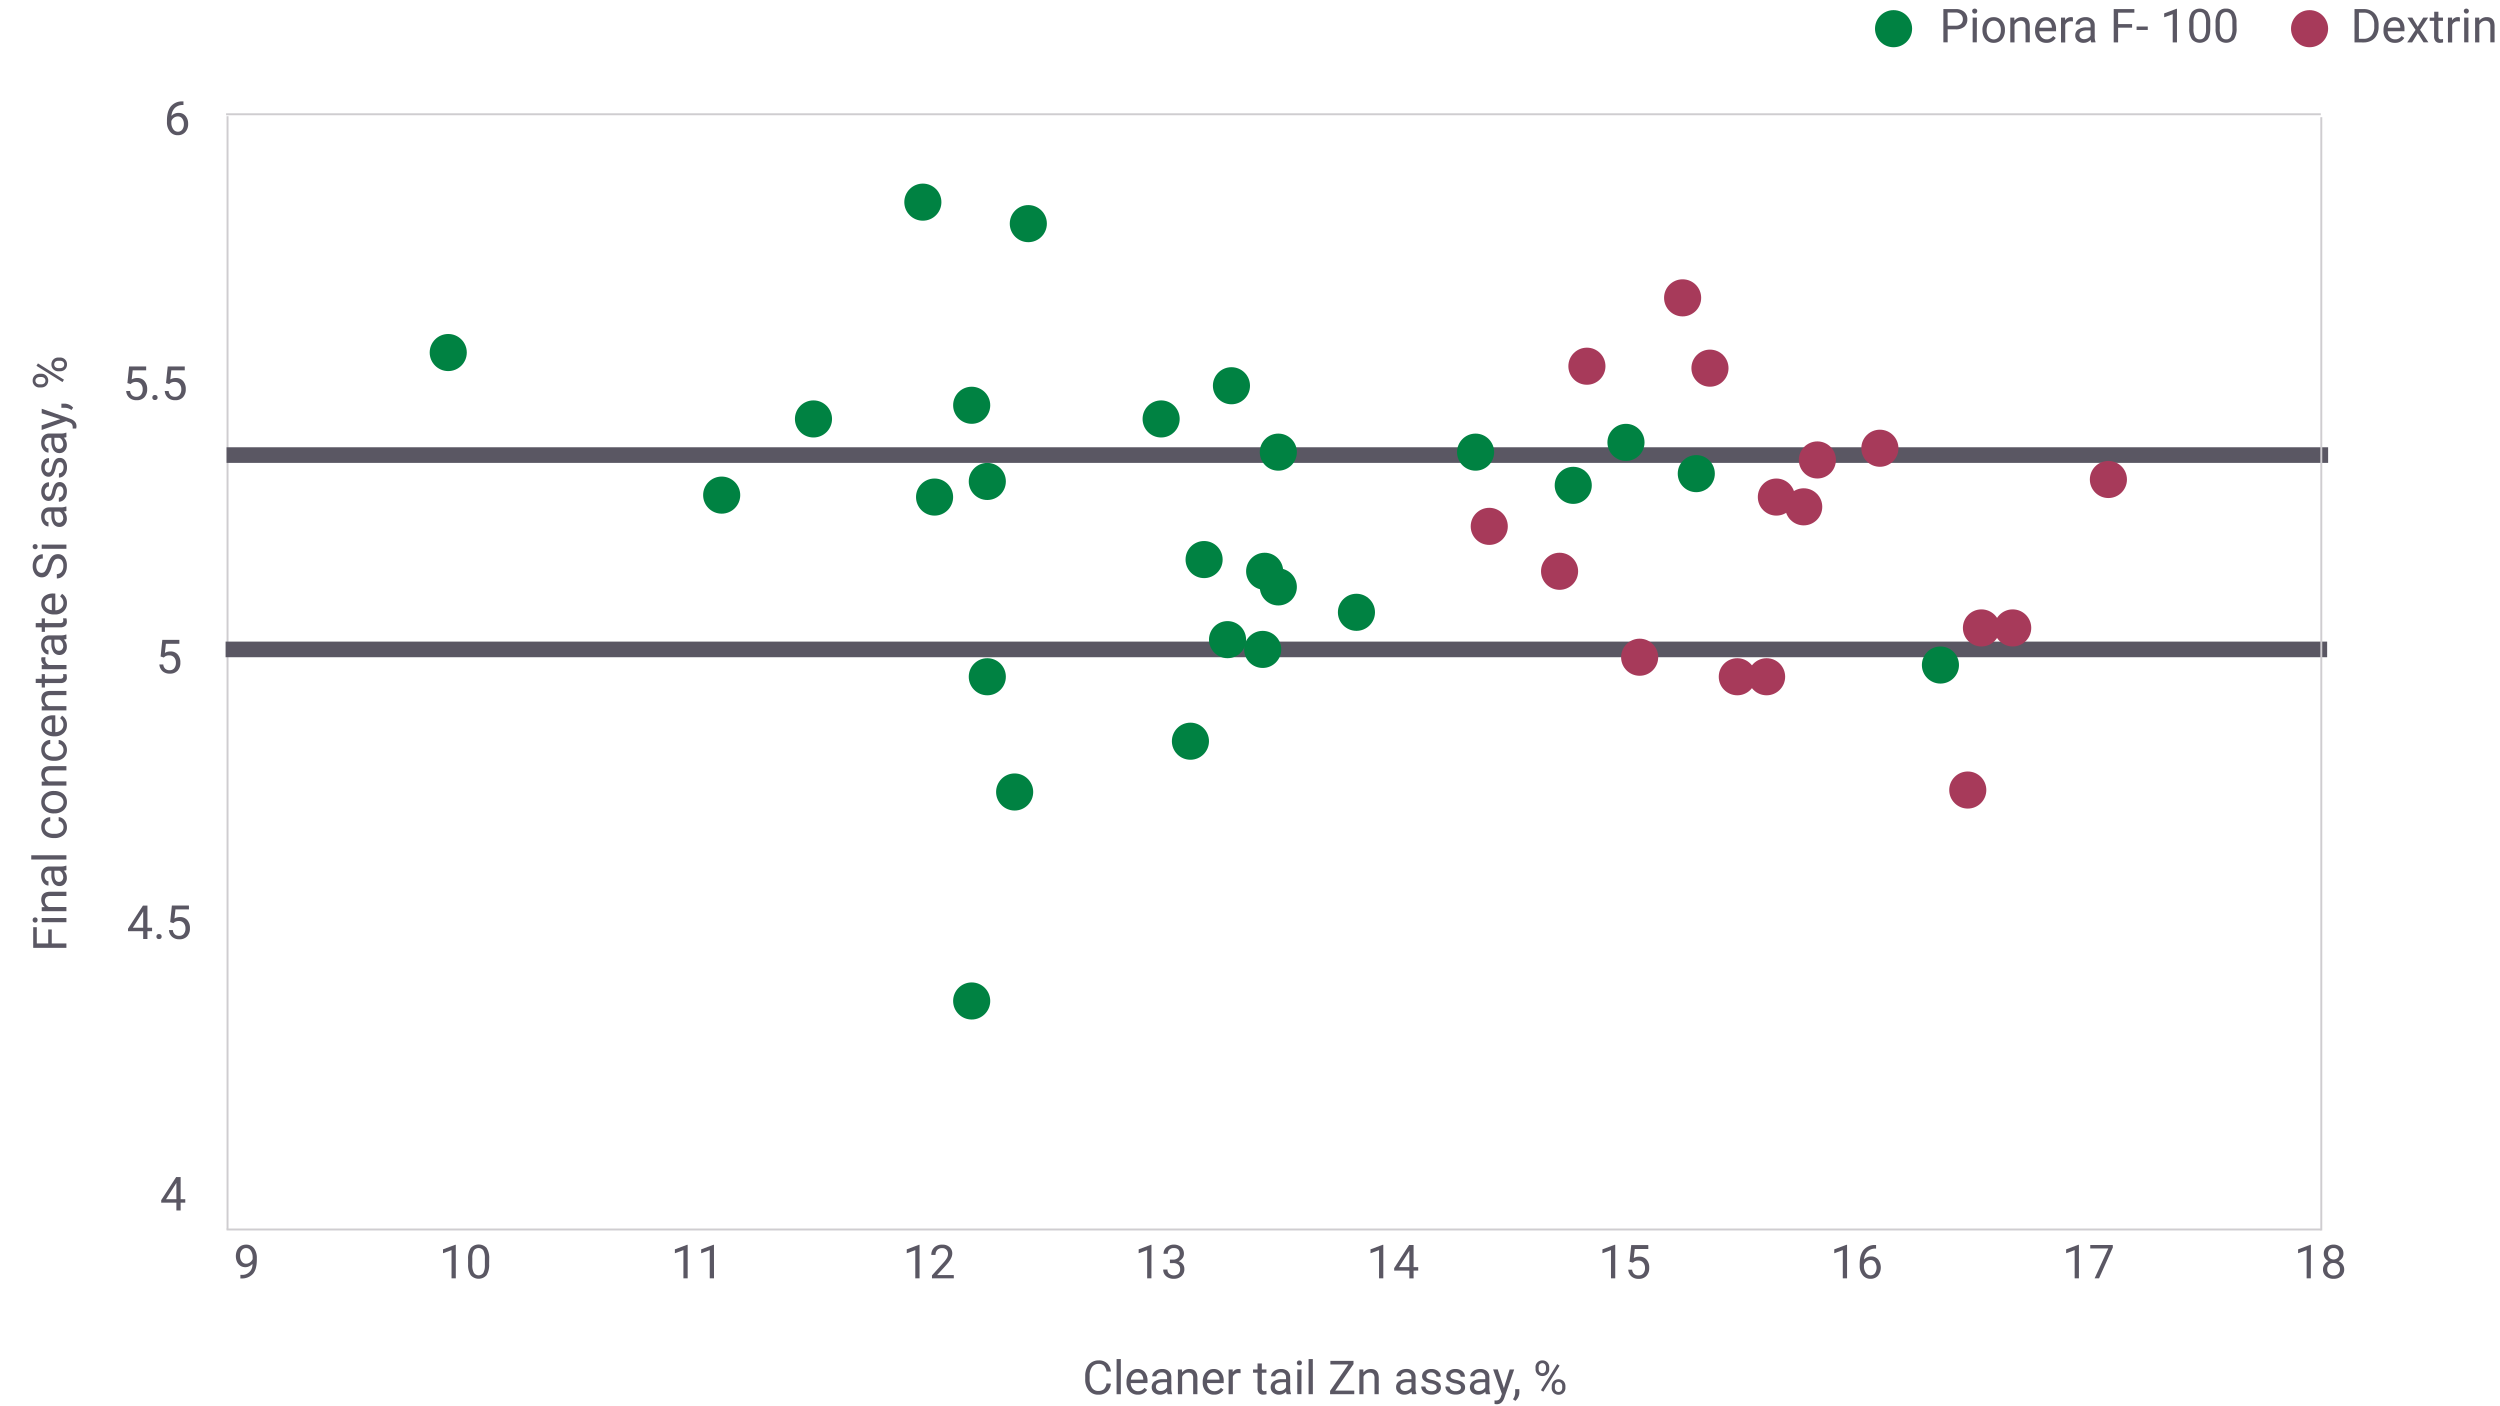 <svg viewbox="0 0 1280 720" id="Layer_2" data-name="Layer 2" xmlns="http://www.w3.org/2000/svg" width="1280" height="720" viewBox="0 0 1280 720"><defs><style>.cls-1,.cls-2{fill:none;stroke-miterlimit:10;}.cls-1{stroke:#cfcdd0;}.cls-2{stroke:#5a5763;stroke-width:8px;}.cls-3{fill:#5a5763;}.cls-4{fill:#008242;}.cls-5{fill:#a73a5a;}</style></defs><line class="cls-1" x1="116.5" y1="59.5" x2="116.5" y2="629.5"/><line class="cls-1" x1="1188.5" y1="629.5" x2="116" y2="629.5"/><line class="cls-2" x1="115.5" y1="332.5" x2="1191.5" y2="332.5"/><line class="cls-2" x1="116" y1="233" x2="1192" y2="233"/><path class="cls-3" d="M93.93,51.93v1.84h-.4a5.69,5.69,0,0,0-4,1.5,6.24,6.24,0,0,0-1.74,4.09,4.61,4.61,0,0,1,3.68-1.55A4.42,4.42,0,0,1,95,59.38a6.1,6.1,0,0,1,1.33,4,6,6,0,0,1-1.44,4.22A4.91,4.91,0,0,1,91,69.23a4.86,4.86,0,0,1-4-1.88,7.42,7.42,0,0,1-1.52-4.84v-.83c0-3.14.67-5.55,2-7.21a7.34,7.34,0,0,1,6-2.54Zm-2.85,7.68A3.64,3.64,0,0,0,87.73,62v.79a5.55,5.55,0,0,0,1,3.4A2.84,2.84,0,0,0,91,67.44a2.77,2.77,0,0,0,2.31-1.08,4.52,4.52,0,0,0,.83-2.82,4.45,4.45,0,0,0-.85-2.84A2.69,2.69,0,0,0,91.08,59.61Z"/><path class="cls-3" d="M65.23,196.13l.87-8.51h8.74v2h-6.9l-.52,4.65a5.55,5.55,0,0,1,2.85-.73,4.68,4.68,0,0,1,3.7,1.54,6,6,0,0,1,1.38,4.16,5.84,5.84,0,0,1-1.43,4.16,5.19,5.19,0,0,1-4,1.51,5.39,5.39,0,0,1-3.69-1.25,5.05,5.05,0,0,1-1.63-3.47h2a3.45,3.45,0,0,0,1,2.21,3.21,3.21,0,0,0,2.22.75,2.94,2.94,0,0,0,2.38-1,4.3,4.3,0,0,0,.86-2.84,4,4,0,0,0-.93-2.75,3.19,3.19,0,0,0-2.48-1,3.6,3.6,0,0,0-2.23.62l-.57.47Z"/><path class="cls-3" d="M78,203.54a1.32,1.32,0,0,1,.34-.93,1.26,1.26,0,0,1,1-.38,1.31,1.31,0,0,1,1,.38,1.33,1.33,0,0,1,.35.93,1.29,1.29,0,0,1-.35.91,1.34,1.34,0,0,1-1,.36A1.21,1.21,0,0,1,78,203.54Z"/><path class="cls-3" d="M85,196.13l.86-8.51h8.74v2h-6.9l-.51,4.65a5.49,5.49,0,0,1,2.84-.73,4.71,4.71,0,0,1,3.71,1.54,6,6,0,0,1,1.37,4.16,5.84,5.84,0,0,1-1.43,4.16,5.16,5.16,0,0,1-4,1.51,5.4,5.4,0,0,1-3.7-1.25,5,5,0,0,1-1.62-3.47h2a3.44,3.44,0,0,0,1,2.21,3.22,3.22,0,0,0,2.23.75,2.92,2.92,0,0,0,2.37-1,4.3,4.3,0,0,0,.86-2.84,4,4,0,0,0-.93-2.75,3.18,3.18,0,0,0-2.48-1,3.62,3.62,0,0,0-2.23.62l-.57.47Z"/><path class="cls-3" d="M82.23,336.13l.87-8.51h8.74v2h-6.9l-.52,4.65a5.55,5.55,0,0,1,2.85-.73,4.68,4.68,0,0,1,3.7,1.54,6,6,0,0,1,1.38,4.16,5.84,5.84,0,0,1-1.43,4.16,5.19,5.19,0,0,1-4,1.51,5.39,5.39,0,0,1-3.69-1.25,5.05,5.05,0,0,1-1.63-3.47h2a3.45,3.45,0,0,0,1,2.21,3.21,3.21,0,0,0,2.22.75,2.94,2.94,0,0,0,2.38-1,4.3,4.3,0,0,0,.86-2.84,4,4,0,0,0-.93-2.75,3.19,3.19,0,0,0-2.48-1,3.6,3.6,0,0,0-2.23.62l-.57.47Z"/><path class="cls-3" d="M75.49,475h2.37v1.77H75.49v4H73.31v-4H65.54v-1.28l7.64-11.82h2.31ZM68,475h5.31v-8.37l-.26.47Z"/><path class="cls-3" d="M80.09,479.54a1.36,1.36,0,0,1,.33-.93,1.27,1.27,0,0,1,1-.38,1.33,1.33,0,0,1,1,.38,1.32,1.32,0,0,1,.34.93,1.29,1.29,0,0,1-.34.91,1.36,1.36,0,0,1-1,.36,1.3,1.3,0,0,1-1-.36A1.32,1.32,0,0,1,80.09,479.54Z"/><path class="cls-3" d="M87.13,472.13l.87-8.51h8.74v2h-6.9l-.52,4.65a5.52,5.52,0,0,1,2.85-.73,4.69,4.69,0,0,1,3.7,1.54,6,6,0,0,1,1.37,4.16,5.83,5.83,0,0,1-1.42,4.16,5.21,5.21,0,0,1-4,1.52,5.36,5.36,0,0,1-3.69-1.26,5,5,0,0,1-1.63-3.47h2a3.42,3.42,0,0,0,1,2.21,3.25,3.25,0,0,0,2.23.75,2.91,2.91,0,0,0,2.37-1,4.25,4.25,0,0,0,.86-2.84,4,4,0,0,0-.93-2.75,3.18,3.18,0,0,0-2.48-1,3.59,3.59,0,0,0-2.22.62l-.58.47Z"/><path class="cls-3" d="M92.49,614h2.37v1.77H92.49v4H90.31v-4H82.54v-1.28l7.64-11.82h2.31ZM85,614h5.31v-8.37l-.26.47Z"/><path class="cls-3" d="M233.37,654.51h-2.18V640.06l-4.37,1.61v-2l6.21-2.33h.34Z"/><path class="cls-3" d="M250.43,647.24a9.9,9.9,0,0,1-1.31,5.66,5.4,5.4,0,0,1-8.1,0,9.37,9.37,0,0,1-1.36-5.41v-2.9A9.69,9.69,0,0,1,241,639a5.51,5.51,0,0,1,8.13-.06,9.39,9.39,0,0,1,1.34,5.44Zm-2.17-3a7.89,7.89,0,0,0-.78-4,3,3,0,0,0-4.87,0,7.79,7.79,0,0,0-.79,3.86v3.47a8,8,0,0,0,.81,4.08,2.9,2.9,0,0,0,4.81.08,7.87,7.87,0,0,0,.82-3.92Z"/><path class="cls-3" d="M129.31,647a5.11,5.11,0,0,1-1.62,1.3,4.4,4.4,0,0,1-2.07.5,4.58,4.58,0,0,1-2.57-.73,4.74,4.74,0,0,1-1.69-2,7,7,0,0,1-.6-2.92,7.17,7.17,0,0,1,.65-3.08,4.8,4.8,0,0,1,1.85-2.1,5.27,5.27,0,0,1,2.79-.72,4.79,4.79,0,0,1,4,1.89,8.26,8.26,0,0,1,1.45,5.16v.63q0,5-2,7.28a7.62,7.62,0,0,1-6,2.35h-.42v-1.84h.46a5.17,5.17,0,0,0,5.69-5.68ZM126,647a3.35,3.35,0,0,0,2-.66,3.92,3.92,0,0,0,1.35-1.66v-.86a5.93,5.93,0,0,0-.93-3.47,2.82,2.82,0,0,0-4.64-.24,4.5,4.5,0,0,0-.87,2.89,4.67,4.67,0,0,0,.84,2.87A2.65,2.65,0,0,0,126,647Z"/><path class="cls-3" d="M470.81,654.51h-2.18V640.06l-4.37,1.61v-2l6.21-2.33h.34Z"/><path class="cls-3" d="M488.35,654.51H477.17V653l5.9-6.57a13.62,13.62,0,0,0,1.81-2.42,4.05,4.05,0,0,0,.5-1.93,3.06,3.06,0,0,0-.81-2.19,2.82,2.82,0,0,0-2.15-.85,3.34,3.34,0,0,0-2.52.92,3.48,3.48,0,0,0-.89,2.56h-2.17a5,5,0,0,1,1.51-3.81,5.65,5.65,0,0,1,4.07-1.45,5.41,5.41,0,0,1,3.76,1.24,4.28,4.28,0,0,1,1.38,3.33q0,2.52-3.21,6l-4.57,5h8.57Z"/><path class="cls-3" d="M352.09,654.51h-2.18V640.06l-4.37,1.61v-2l6.21-2.33h.34Z"/><path class="cls-3" d="M365.57,654.51h-2.18V640.06L359,641.67v-2l6.21-2.33h.34Z"/><path class="cls-3" d="M708.25,654.51h-2.18V640.06l-4.37,1.61v-2l6.21-2.33h.34Z"/><path class="cls-3" d="M723.76,648.78h2.36v1.77h-2.36v4h-2.18v-4h-7.77v-1.27l7.64-11.83h2.31Zm-7.49,0h5.31v-8.36l-.26.46Z"/><path class="cls-3" d="M589.53,654.51h-2.18V640.06L583,641.67v-2l6.21-2.33h.34Z"/><path class="cls-3" d="M599,644.93h1.63a3.62,3.62,0,0,0,2.41-.81A2.68,2.68,0,0,0,604,642c0-2-1-3-3-3a3.12,3.12,0,0,0-2.24.8,2.81,2.81,0,0,0-.84,2.13h-2.17a4.38,4.38,0,0,1,1.48-3.37,6.13,6.13,0,0,1,7.56-.07,4.65,4.65,0,0,1,1.37,3.55,3.73,3.73,0,0,1-.72,2.16,4.31,4.31,0,0,1-2,1.56,4.2,4.2,0,0,1,2.18,1.48,4.08,4.08,0,0,1,.77,2.52,4.65,4.65,0,0,1-1.5,3.64,5.63,5.63,0,0,1-3.91,1.35,5.82,5.82,0,0,1-3.91-1.3,4.33,4.33,0,0,1-1.5-3.44h2.18a2.78,2.78,0,0,0,.88,2.16,3.88,3.88,0,0,0,4.76,0,3.19,3.19,0,0,0,.83-2.36,2.86,2.86,0,0,0-.92-2.28,4,4,0,0,0-2.63-.82H599Z"/><path class="cls-3" d="M945.69,654.51h-2.18V640.06l-4.37,1.61v-2l6.21-2.33h.34Z"/><path class="cls-3" d="M960.55,637.44v1.84h-.4a5.71,5.71,0,0,0-4,1.5,6.21,6.21,0,0,0-1.73,4.09,4.63,4.63,0,0,1,3.68-1.55,4.43,4.43,0,0,1,3.55,1.57,6.9,6.9,0,0,1-.1,8.28,5,5,0,0,1-3.85,1.58,4.87,4.87,0,0,1-4-1.88,7.45,7.45,0,0,1-1.53-4.85v-.83q0-4.71,2-7.2a7.4,7.4,0,0,1,6-2.55Zm-2.85,7.69a3.5,3.5,0,0,0-2.05.66,3.54,3.54,0,0,0-1.3,1.68v.8a5.64,5.64,0,0,0,.95,3.4,2.84,2.84,0,0,0,2.37,1.29,2.75,2.75,0,0,0,2.3-1.08,5.18,5.18,0,0,0,0-5.67A2.74,2.74,0,0,0,957.7,645.13Z"/><path class="cls-3" d="M827,654.51h-2.18V640.06l-4.37,1.61v-2l6.21-2.33H827Z"/><path class="cls-3" d="M834.32,646l.87-8.51h8.74v2H837l-.52,4.65a5.55,5.55,0,0,1,2.85-.74,4.69,4.69,0,0,1,3.7,1.54,6,6,0,0,1,1.37,4.17,5.82,5.82,0,0,1-1.42,4.15,5.21,5.21,0,0,1-4,1.52,5.36,5.36,0,0,1-3.69-1.26,5,5,0,0,1-1.63-3.46h2a3.42,3.42,0,0,0,1,2.2A3.25,3.25,0,0,0,839,653a2.93,2.93,0,0,0,2.37-1,4.29,4.29,0,0,0,.87-2.85,3.92,3.92,0,0,0-.94-2.75,3.16,3.16,0,0,0-2.47-1,3.54,3.54,0,0,0-2.23.63l-.58.46Z"/><path class="cls-3" d="M1183.13,654.51H1181V640.06l-4.37,1.61v-2l6.21-2.33h.34Z"/><path class="cls-3" d="M1199.83,641.9a4,4,0,0,1-.67,2.28,4.66,4.66,0,0,1-1.83,1.56,4.85,4.85,0,0,1,2.12,1.67,4.24,4.24,0,0,1,.78,2.5,4.5,4.5,0,0,1-1.49,3.53,5.78,5.78,0,0,1-3.94,1.31,5.71,5.71,0,0,1-3.94-1.32,4.47,4.47,0,0,1-1.48-3.52,4.38,4.38,0,0,1,.75-2.5,4.78,4.78,0,0,1,2.1-1.69,4.47,4.47,0,0,1-1.8-1.55,4.1,4.1,0,0,1-.65-2.27,4.43,4.43,0,0,1,1.38-3.42,5.89,5.89,0,0,1,7.28,0A4.4,4.4,0,0,1,1199.83,641.9Zm-1.77,8a3.13,3.13,0,0,0-.91-2.33,3.2,3.2,0,0,0-2.37-.9,3,3,0,0,0-3.23,3.23,3,3,0,0,0,.86,2.29,3.31,3.31,0,0,0,2.39.83,3.27,3.27,0,0,0,2.39-.84A3,3,0,0,0,1198.06,649.86ZM1194.8,639a2.76,2.76,0,0,0-2.06.79,3.25,3.25,0,0,0,0,4.25,3.08,3.08,0,0,0,4.16,0,3.2,3.2,0,0,0,0-4.22A2.73,2.73,0,0,0,1194.8,639Z"/><path class="cls-3" d="M1064.41,654.51h-2.18V640.06l-4.37,1.61v-2l6.21-2.33h.34Z"/><path class="cls-3" d="M1081.78,638.67l-7.07,15.84h-2.27l7-15.28h-9.23v-1.78h11.53Z"/><path class="cls-3" d="M26.5,475.89v7.16H34v2.25H17V474.73h1.84v8.32h5.85v-7.16Z"/><path class="cls-3" d="M18,472.36a1.31,1.31,0,0,1-.89-.32,1.18,1.18,0,0,1-.37-1,1.21,1.21,0,0,1,.37-1,1.31,1.31,0,0,1,.89-.32,1.29,1.29,0,0,1,.88.32,1.27,1.27,0,0,1,.35,1,1.24,1.24,0,0,1-.35,1A1.29,1.29,0,0,1,18,472.36ZM34,470v2.17H21.36V470Z"/><path class="cls-3" d="M21.36,464.5l1.59-.07a4.65,4.65,0,0,1-1.82-3.8q0-4,4.53-4.05H34v2.17H25.65a2.9,2.9,0,0,0-2,.62,2.51,2.51,0,0,0-.65,1.92,3.09,3.09,0,0,0,.56,1.85A3.86,3.86,0,0,0,25,464.38h9v2.17H21.36Z"/><path class="cls-3" d="M34,445.48a4.53,4.53,0,0,1-1.34.3,4.84,4.84,0,0,1,1.57,3.61,4.47,4.47,0,0,1-1.06,3.08,3.42,3.42,0,0,1-2.69,1.2,3.58,3.58,0,0,1-3.07-1.5,7.13,7.13,0,0,1-1.1-4.24v-2.11h-1a2.44,2.44,0,0,0-1.81.68,2.72,2.72,0,0,0-.68,2,3.18,3.18,0,0,0,.59,1.95,1.73,1.73,0,0,0,1.42.78v2.18a3,3,0,0,1-1.84-.67,4.66,4.66,0,0,1-1.4-1.83,6.2,6.2,0,0,1-.51-2.54,5,5,0,0,1,1.09-3.43,4,4,0,0,1,3-1.29h5.84a7.22,7.22,0,0,0,2.77-.44H34Zm-1.65,3.6a3.85,3.85,0,0,0-.53-1.94,3.16,3.16,0,0,0-1.37-1.32h-2.6v1.7q0,4,2.33,4a1.94,1.94,0,0,0,1.59-.68A2.56,2.56,0,0,0,32.39,449.08Z"/><path class="cls-3" d="M34,437.9v2.17H16V437.9Z"/><path class="cls-3" d="M32.5,423.4a3.13,3.13,0,0,0-.7-2,2.52,2.52,0,0,0-1.76-1v-2.05a4,4,0,0,1,2.08.75A5,5,0,0,1,33.69,421a5.31,5.31,0,0,1,.58,2.44,5.22,5.22,0,0,1-1.72,4.12,6.9,6.9,0,0,1-4.73,1.53h-.37a7.68,7.68,0,0,1-3.29-.68,5.14,5.14,0,0,1-2.24-1.95,5.56,5.56,0,0,1-.79-3,5.08,5.08,0,0,1,1.27-3.54,4.57,4.57,0,0,1,3.32-1.51v2.05a3.06,3.06,0,0,0-2,.93,2.89,2.89,0,0,0-.79,2.07A3,3,0,0,0,24.1,426a5.55,5.55,0,0,0,3.44.91H28a5.47,5.47,0,0,0,3.37-.9A3,3,0,0,0,32.5,423.4Z"/><path class="cls-3" d="M27.58,416.5a7.59,7.59,0,0,1-3.35-.73,5.51,5.51,0,0,1-2.3-2,5.63,5.63,0,0,1-.8-3,5.32,5.32,0,0,1,1.79-4.19,6.86,6.86,0,0,1,4.77-1.6h.15a7.43,7.43,0,0,1,3.32.71,5.3,5.3,0,0,1,2.29,2,5.59,5.59,0,0,1,.82,3,5.32,5.32,0,0,1-1.79,4.18,6.84,6.84,0,0,1-4.74,1.6Zm.26-2.18a5.44,5.44,0,0,0,3.39-1,3.32,3.32,0,0,0,0-5.24,5.91,5.91,0,0,0-3.63-1,5.43,5.43,0,0,0-3.38,1,3.16,3.16,0,0,0-1.29,2.64,3.09,3.09,0,0,0,1.27,2.58A5.88,5.88,0,0,0,27.84,414.32Z"/><path class="cls-3" d="M21.36,400.19l1.59-.07a4.65,4.65,0,0,1-1.82-3.8q0-4,4.53-4.06H34v2.17H25.65a3,3,0,0,0-2,.63A2.51,2.51,0,0,0,23,397a3.09,3.09,0,0,0,.56,1.85A3.86,3.86,0,0,0,25,400.07h9v2.17H21.36Z"/><path class="cls-3" d="M32.5,383.91a3.13,3.13,0,0,0-.7-2,2.45,2.45,0,0,0-1.76-1v-2.05a4,4,0,0,1,2.08.75,5,5,0,0,1,1.57,1.85,5.31,5.31,0,0,1,.58,2.44A5.22,5.22,0,0,1,32.55,388a6.9,6.9,0,0,1-4.73,1.53h-.37a7.68,7.68,0,0,1-3.29-.68,5.27,5.27,0,0,1-2.24-1.95,5.56,5.56,0,0,1-.79-3,5.08,5.08,0,0,1,1.27-3.54,4.53,4.53,0,0,1,3.32-1.51v2.05a3,3,0,0,0-2,.93,2.89,2.89,0,0,0-.79,2.07,3,3,0,0,0,1.19,2.56,5.55,5.55,0,0,0,3.44.91H28a5.47,5.47,0,0,0,3.37-.9A3,3,0,0,0,32.5,383.91Z"/><path class="cls-3" d="M34.27,371.17a5.54,5.54,0,0,1-1.69,4.2A6.32,6.32,0,0,1,28.05,377h-.4a7.65,7.65,0,0,1-3.37-.72,5.69,5.69,0,0,1-2.32-2,5.15,5.15,0,0,1-.83-2.81,4.75,4.75,0,0,1,1.62-3.84,7.05,7.05,0,0,1,4.67-1.37h.9v8.59a4.55,4.55,0,0,0,3-1.1,3.45,3.45,0,0,0,1.15-2.67,3.79,3.79,0,0,0-.46-1.94,5,5,0,0,0-1.25-1.4l1-1.32A5.32,5.32,0,0,1,34.27,371.17Zm-11.36.27a2.89,2.89,0,0,0,.95,2.2,4.68,4.68,0,0,0,2.68,1.11v-6.36h-.16a4.15,4.15,0,0,0-2.56.89A2.72,2.72,0,0,0,22.91,371.44Z"/><path class="cls-3" d="M21.36,361.67,23,361.6a4.65,4.65,0,0,1-1.82-3.8q0-4,4.53-4.05H34v2.16H25.65a3,3,0,0,0-2,.63,2.51,2.51,0,0,0-.65,1.92,3.09,3.09,0,0,0,.56,1.85A3.86,3.86,0,0,0,25,361.55h9v2.17H21.36Z"/><path class="cls-3" d="M18.29,347.53h3.07v-2.36H23v2.36h7.87a1.74,1.74,0,0,0,1.14-.31,1.31,1.31,0,0,0,.38-1.08,4.81,4.81,0,0,0-.14-1H34a6.09,6.09,0,0,1,.23,1.66A2.71,2.71,0,0,1,33.4,349a3.75,3.75,0,0,1-2.5.74H23V352H21.36V349.7H18.29Z"/><path class="cls-3" d="M23.31,336.51a5.82,5.82,0,0,0-.09,1.06,2.86,2.86,0,0,0,1.82,2.9h9v2.17H21.36v-2.11l1.47,0a3.36,3.36,0,0,1-1.7-3,2.22,2.22,0,0,1,.16-1Z"/><path class="cls-3" d="M34,327.16a4.88,4.88,0,0,1-1.34.3,4.83,4.83,0,0,1,1.57,3.61,4.49,4.49,0,0,1-1.06,3.08,3.42,3.42,0,0,1-2.69,1.2,3.59,3.59,0,0,1-3.07-1.51,7.11,7.11,0,0,1-1.1-4.24v-2.1h-1a2.44,2.44,0,0,0-1.81.67,2.76,2.76,0,0,0-.68,2,3.15,3.15,0,0,0,.59,1.94,1.71,1.71,0,0,0,1.42.79v2.18a3,3,0,0,1-1.84-.67,4.66,4.66,0,0,1-1.4-1.83,6.23,6.23,0,0,1-.51-2.54,5,5,0,0,1,1.09-3.43,4,4,0,0,1,3-1.29h5.84a7,7,0,0,0,2.77-.45H34Zm-1.65,3.59a3.82,3.82,0,0,0-.53-1.93,3.16,3.16,0,0,0-1.37-1.32h-2.6v1.69q0,4,2.33,4a2,2,0,0,0,1.59-.68A2.59,2.59,0,0,0,32.39,330.75Z"/><path class="cls-3" d="M18.29,319h3.07v-2.37H23V319h7.87a1.74,1.74,0,0,0,1.14-.32,1.31,1.31,0,0,0,.38-1.08,4.81,4.81,0,0,0-.14-1H34a6.16,6.16,0,0,1,.23,1.67,2.73,2.73,0,0,1-.87,2.19,3.8,3.8,0,0,1-2.5.74H23v2.3H21.36v-2.3H18.29Z"/><path class="cls-3" d="M34.27,308.83A5.52,5.52,0,0,1,32.58,313a6.28,6.28,0,0,1-4.53,1.62h-.4a7.65,7.65,0,0,1-3.37-.72,5.64,5.64,0,0,1-2.32-2,5.12,5.12,0,0,1-.83-2.8,4.78,4.78,0,0,1,1.62-3.85,7.11,7.11,0,0,1,4.67-1.37h.9v8.59a4.5,4.5,0,0,0,3-1.09,3.45,3.45,0,0,0,1.15-2.67,3.83,3.83,0,0,0-.46-1.95,5,5,0,0,0-1.25-1.39l1-1.32A5.31,5.31,0,0,1,34.27,308.83Zm-11.36.27a2.91,2.91,0,0,0,.95,2.2,4.67,4.67,0,0,0,2.68,1.1v-6.35h-.16a4.09,4.09,0,0,0-2.56.89A2.71,2.71,0,0,0,22.91,309.1Z"/><path class="cls-3" d="M26.43,290.07a10.49,10.49,0,0,1-2,4.21,3.91,3.91,0,0,1-3,1.32A4.14,4.14,0,0,1,18.06,294a6.43,6.43,0,0,1-1.32-4.19,7,7,0,0,1,.68-3.14,5.15,5.15,0,0,1,1.88-2.13,4.73,4.73,0,0,1,2.61-.76V286a3.11,3.11,0,0,0-2.44,1,4,4,0,0,0-.89,2.78,4.07,4.07,0,0,0,.74,2.59,2.44,2.44,0,0,0,2,.93,2.2,2.2,0,0,0,1.77-.88,8.78,8.78,0,0,0,1.32-3,14,14,0,0,1,1.32-3.33,5,5,0,0,1,1.68-1.78,4.27,4.27,0,0,1,2.26-.58A4,4,0,0,1,33,285.35a6.92,6.92,0,0,1,1.24,4.33A8,8,0,0,1,33.6,293a5.44,5.44,0,0,1-1.85,2.35,4.49,4.49,0,0,1-2.66.83v-2.27a3,3,0,0,0,2.45-1.14,4.79,4.79,0,0,0,.89-3.05,4.44,4.44,0,0,0-.72-2.73,2.38,2.38,0,0,0-2-.95,2.31,2.31,0,0,0-1.94.88A10.1,10.1,0,0,0,26.43,290.07Z"/><path class="cls-3" d="M18,281.18a1.27,1.27,0,0,1-.89-.32,1.17,1.17,0,0,1-.37-.95,1.22,1.22,0,0,1,.37-1,1.31,1.31,0,0,1,.89-.32,1.16,1.16,0,0,1,1.23,1.29A1.16,1.16,0,0,1,18,281.18Zm16-2.34V281H21.36v-2.17Z"/><path class="cls-3" d="M34,261.6a4.46,4.46,0,0,1-1.34.31,4.81,4.81,0,0,1,1.57,3.6,4.47,4.47,0,0,1-1.06,3.08,3.42,3.42,0,0,1-2.69,1.2,3.58,3.58,0,0,1-3.07-1.5,7.13,7.13,0,0,1-1.1-4.24v-2.11h-1a2.44,2.44,0,0,0-1.81.68,2.72,2.72,0,0,0-.68,2,3.16,3.16,0,0,0,.59,1.95,1.73,1.73,0,0,0,1.42.78v2.18a3,3,0,0,1-1.84-.67,4.66,4.66,0,0,1-1.4-1.83,6.18,6.18,0,0,1-.51-2.53,5,5,0,0,1,1.09-3.44,4,4,0,0,1,3-1.29h5.84a7.22,7.22,0,0,0,2.77-.44H34Zm-1.65,3.6a3.85,3.85,0,0,0-.53-1.94,3.22,3.22,0,0,0-1.37-1.32h-2.6v1.7c0,2.66.78,4,2.33,4a1.94,1.94,0,0,0,1.59-.68A2.56,2.56,0,0,0,32.39,265.2Z"/><path class="cls-3" d="M30.68,249a1.61,1.61,0,0,0-1.37.66,6.54,6.54,0,0,0-.84,2.31,10.76,10.76,0,0,1-.84,2.62A3.69,3.69,0,0,1,26.46,256a2.81,2.81,0,0,1-1.62.47,3.29,3.29,0,0,1-2.64-1.32,5.19,5.19,0,0,1-1.07-3.37,5.32,5.32,0,0,1,1.11-3.5,3.54,3.54,0,0,1,2.85-1.34v2.18a1.94,1.94,0,0,0-1.54.76,2.8,2.8,0,0,0-.64,1.9,3,3,0,0,0,.51,1.85,1.63,1.63,0,0,0,1.35.67,1.31,1.31,0,0,0,1.18-.62,7.73,7.73,0,0,0,.77-2.25,12.09,12.09,0,0,1,.86-2.63,3.79,3.79,0,0,1,1.22-1.49,3,3,0,0,1,1.72-.49,3.26,3.26,0,0,1,2.73,1.36,5.73,5.73,0,0,1,1,3.53,6.57,6.57,0,0,1-.53,2.7,4.42,4.42,0,0,1-1.51,1.83,3.64,3.64,0,0,1-2.09.66v-2.17a2.27,2.27,0,0,0,1.73-.87,3.41,3.41,0,0,0,.63-2.15,3.48,3.48,0,0,0-.49-2A1.54,1.54,0,0,0,30.68,249Z"/><path class="cls-3" d="M30.68,236.62a1.61,1.61,0,0,0-1.37.66,6.54,6.54,0,0,0-.84,2.31,10.67,10.67,0,0,1-.84,2.61,3.81,3.81,0,0,1-1.17,1.43,2.8,2.8,0,0,1-1.62.46,3.29,3.29,0,0,1-2.64-1.32,5.16,5.16,0,0,1-1.07-3.36,5.3,5.3,0,0,1,1.11-3.5,3.51,3.51,0,0,1,2.85-1.34v2.18a2,2,0,0,0-1.54.75,2.83,2.83,0,0,0-.64,1.91,3,3,0,0,0,.51,1.85,1.65,1.65,0,0,0,1.35.66A1.29,1.29,0,0,0,26,241.3a7.64,7.64,0,0,0,.77-2.24,11.91,11.91,0,0,1,.86-2.63,3.9,3.9,0,0,1,1.22-1.5,3,3,0,0,1,1.72-.48,3.23,3.23,0,0,1,2.73,1.36,5.7,5.7,0,0,1,1,3.52,6.54,6.54,0,0,1-.53,2.7,4.42,4.42,0,0,1-1.51,1.83,3.58,3.58,0,0,1-2.09.67v-2.17a2.27,2.27,0,0,0,1.73-.87,3.44,3.44,0,0,0,.63-2.16,3.51,3.51,0,0,0-.49-2A1.53,1.53,0,0,0,30.68,236.62Z"/><path class="cls-3" d="M34,223.8a4.88,4.88,0,0,1-1.34.3,4.83,4.83,0,0,1,1.57,3.61,4.47,4.47,0,0,1-1.06,3.08,3.42,3.42,0,0,1-2.69,1.2,3.56,3.56,0,0,1-3.07-1.51,7.07,7.07,0,0,1-1.1-4.23v-2.11h-1a2.41,2.41,0,0,0-1.81.68,2.72,2.72,0,0,0-.68,2,3.15,3.15,0,0,0,.59,1.94,1.71,1.71,0,0,0,1.42.79v2.18a3,3,0,0,1-1.84-.67,4.66,4.66,0,0,1-1.4-1.83,6.23,6.23,0,0,1-.51-2.54,5,5,0,0,1,1.09-3.43,4,4,0,0,1,3-1.29h5.84a7,7,0,0,0,2.77-.45H34Zm-1.65,3.59a3.82,3.82,0,0,0-.53-1.93,3.16,3.16,0,0,0-1.37-1.32h-2.6v1.69q0,4,2.33,4a2,2,0,0,0,1.59-.68A2.59,2.59,0,0,0,32.39,227.39Z"/><path class="cls-3" d="M30.86,214.6l-9.5-3v-2.32L36,214.42q3.16,1.19,3.16,3.76l0,.41-.16.81H37.22l0-.58a2.93,2.93,0,0,0-.44-1.72,3.27,3.27,0,0,0-1.63-1l-1.29-.48-12.54,4.53v-2.37Z"/><path class="cls-3" d="M37.44,208.71l-.85,1.23a5.63,5.63,0,0,0-3.16-1.14h-2v-2.13h1.7a5.44,5.44,0,0,1,2.37.58A5.69,5.69,0,0,1,37.44,208.71Z"/><path class="cls-3" d="M20.26,198.4a3.43,3.43,0,0,1-2.53-1,3.34,3.34,0,0,1-1-2.51,3.4,3.4,0,0,1,1-2.53,3.61,3.61,0,0,1,2.6-1h.83a3.41,3.41,0,0,1,2.53,1,3.38,3.38,0,0,1,1,2.49,3.48,3.48,0,0,1-1,2.52,3.51,3.51,0,0,1-2.61,1Zm.9-1.62a2.24,2.24,0,0,0,1.51-.51,1.77,1.77,0,0,0,.59-1.38,1.7,1.7,0,0,0-.58-1.35,2.28,2.28,0,0,0-1.57-.51h-.86a2.24,2.24,0,0,0-1.51.51,1.86,1.86,0,0,0,0,2.74,2.32,2.32,0,0,0,1.56.5Zm11.59-2.39L32,195.62l-13.34-8.33.78-1.23Zm-2.89-4.3a3.41,3.41,0,0,1-2.53-1,3.38,3.38,0,0,1-1-2.51,3.41,3.41,0,0,1,1-2.52,3.49,3.49,0,0,1,2.61-1h.83a3.43,3.43,0,0,1,2.53,1,3.35,3.35,0,0,1,1,2.5,3.38,3.38,0,0,1-3.59,3.51Zm.91-1.61a2.28,2.28,0,0,0,1.52-.52,1.74,1.74,0,0,0,.59-1.38,1.69,1.69,0,0,0-.58-1.35,2.32,2.32,0,0,0-1.58-.5h-.87a2.25,2.25,0,0,0-1.52.51,1.87,1.87,0,0,0,0,2.71,2.26,2.26,0,0,0,1.57.53Z"/><path class="cls-3" d="M568.77,708.43a6.29,6.29,0,0,1-2,4.18,6.55,6.55,0,0,1-4.47,1.47,6,6,0,0,1-4.84-2.17,8.71,8.71,0,0,1-1.83-5.8v-1.64a9.86,9.86,0,0,1,.85-4.19,6.41,6.41,0,0,1,2.41-2.77,6.74,6.74,0,0,1,3.61-1,6.17,6.17,0,0,1,4.36,1.51,6.41,6.41,0,0,1,1.91,4.2h-2.26a4.94,4.94,0,0,0-1.27-3,3.88,3.88,0,0,0-2.74-.91,4,4,0,0,0-3.38,1.59,7.3,7.3,0,0,0-1.22,4.54v1.65a7.45,7.45,0,0,0,1.16,4.42,3.73,3.73,0,0,0,3.24,1.65,4.38,4.38,0,0,0,2.88-.85,4.74,4.74,0,0,0,1.33-3Z"/><path class="cls-3" d="M573.86,713.84h-2.17v-18h2.17Z"/><path class="cls-3" d="M582.59,714.08a5.55,5.55,0,0,1-4.2-1.7,6.27,6.27,0,0,1-1.62-4.53v-.39a7.49,7.49,0,0,1,.73-3.37,5.63,5.63,0,0,1,2-2.32,5.06,5.06,0,0,1,2.81-.84,4.72,4.72,0,0,1,3.84,1.63,7,7,0,0,1,1.37,4.66v.9h-8.59a4.5,4.5,0,0,0,1.1,3,3.45,3.45,0,0,0,2.66,1.16,3.8,3.8,0,0,0,1.95-.47A4.82,4.82,0,0,0,586,710.6l1.33,1A5.33,5.33,0,0,1,582.59,714.08Zm-.27-11.37a2.9,2.9,0,0,0-2.21,1,4.61,4.61,0,0,0-1.1,2.67h6.35v-.16a4.11,4.11,0,0,0-.89-2.56A2.7,2.7,0,0,0,582.32,702.71Z"/><path class="cls-3" d="M597.87,713.84a4.37,4.37,0,0,1-.31-1.33,4.85,4.85,0,0,1-3.61,1.57,4.49,4.49,0,0,1-3.07-1.06,3.45,3.45,0,0,1-1.2-2.69,3.6,3.6,0,0,1,1.5-3.08,7.13,7.13,0,0,1,4.24-1.09h2.11v-1a2.44,2.44,0,0,0-.68-1.81,2.73,2.73,0,0,0-2-.68,3.15,3.15,0,0,0-1.94.59,1.74,1.74,0,0,0-.79,1.42h-2.18a3,3,0,0,1,.68-1.84,4.66,4.66,0,0,1,1.83-1.4,6.18,6.18,0,0,1,2.53-.51,5,5,0,0,1,3.44,1.09,4,4,0,0,1,1.29,3v5.84a7.12,7.12,0,0,0,.44,2.78v.18Zm-3.6-1.65a3.82,3.82,0,0,0,1.93-.53,3.24,3.24,0,0,0,1.33-1.37v-2.6h-1.7q-4,0-4,2.33a2,2,0,0,0,.68,1.6A2.65,2.65,0,0,0,594.27,712.19Z"/><path class="cls-3" d="M605.15,701.16l.07,1.6a4.6,4.6,0,0,1,3.79-1.83q4,0,4.06,4.53v8.38H610.9v-8.39a3,3,0,0,0-.63-2,2.54,2.54,0,0,0-1.91-.65,3.19,3.19,0,0,0-1.86.56,3.9,3.9,0,0,0-1.24,1.48v9h-2.17V701.16Z"/><path class="cls-3" d="M621.6,714.08a5.55,5.55,0,0,1-4.2-1.7,6.3,6.3,0,0,1-1.61-4.53v-.39a7.62,7.62,0,0,1,.72-3.37,5.63,5.63,0,0,1,2-2.32,5.08,5.08,0,0,1,2.81-.84,4.72,4.72,0,0,1,3.84,1.63,7,7,0,0,1,1.37,4.66v.9H618a4.55,4.55,0,0,0,1.1,3,3.45,3.45,0,0,0,2.67,1.16,3.79,3.79,0,0,0,1.94-.47,5,5,0,0,0,1.4-1.24l1.32,1A5.33,5.33,0,0,1,621.6,714.08Zm-.27-11.37a2.87,2.87,0,0,0-2.2,1,4.62,4.62,0,0,0-1.11,2.67h6.36v-.16a4.17,4.17,0,0,0-.89-2.56A2.72,2.72,0,0,0,621.33,702.71Z"/><path class="cls-3" d="M635.18,703.11a6,6,0,0,0-1.07-.08,2.85,2.85,0,0,0-2.89,1.81v9h-2.17V701.16h2.11l0,1.47a3.38,3.38,0,0,1,3-1.7,2.22,2.22,0,0,1,1,.16Z"/><path class="cls-3" d="M646.06,698.09v3.07h2.36v1.68h-2.36v7.87a1.79,1.79,0,0,0,.31,1.15,1.35,1.35,0,0,0,1.08.38,5.56,5.56,0,0,0,1-.14v1.74a6.11,6.11,0,0,1-1.66.24,2.71,2.71,0,0,1-2.19-.88,3.75,3.75,0,0,1-.74-2.5v-7.86h-2.31v-1.68h2.31v-3.07Z"/><path class="cls-3" d="M658.78,713.84a4.78,4.78,0,0,1-.3-1.33,4.86,4.86,0,0,1-3.61,1.57,4.52,4.52,0,0,1-3.08-1.06,3.45,3.45,0,0,1-1.2-2.69,3.58,3.58,0,0,1,1.51-3.08,7.08,7.08,0,0,1,4.23-1.09h2.11v-1a2.41,2.41,0,0,0-.68-1.81,2.72,2.72,0,0,0-2-.68,3.2,3.2,0,0,0-2,.59,1.73,1.73,0,0,0-.78,1.42h-2.18a3,3,0,0,1,.67-1.84,4.66,4.66,0,0,1,1.83-1.4,6.23,6.23,0,0,1,2.54-.51,5,5,0,0,1,3.43,1.09,4,4,0,0,1,1.29,3v5.84a7.1,7.1,0,0,0,.45,2.78v.18Zm-3.6-1.65a3.85,3.85,0,0,0,1.94-.53,3.16,3.16,0,0,0,1.32-1.37v-2.6h-1.7q-4,0-4,2.33a2,2,0,0,0,.68,1.6A2.6,2.6,0,0,0,655.18,712.19Z"/><path class="cls-3" d="M664,697.8a1.31,1.31,0,0,1,.32-.89,1.46,1.46,0,0,1,1.92,0,1.27,1.27,0,0,1,.33.89,1.25,1.25,0,0,1-.33.88,1.49,1.49,0,0,1-1.92,0A1.29,1.29,0,0,1,664,697.8Zm2.34,16H664.2V701.16h2.16Z"/><path class="cls-3" d="M672.19,713.84H670v-18h2.17Z"/><path class="cls-3" d="M683.63,712h9.76v1.84H681v-1.68l9.35-13.54h-9.2v-1.84H693v1.64Z"/><path class="cls-3" d="M698,701.16l.07,1.6a4.61,4.61,0,0,1,3.79-1.83c2.68,0,4,1.51,4.06,4.53v8.38h-2.17v-8.39a3,3,0,0,0-.63-2,2.54,2.54,0,0,0-1.91-.65,3.14,3.14,0,0,0-1.85.56,3.83,3.83,0,0,0-1.25,1.48v9H696V701.16Z"/><path class="cls-3" d="M723,713.84a4.37,4.37,0,0,1-.31-1.33,4.85,4.85,0,0,1-3.61,1.57A4.49,4.49,0,0,1,716,713a3.45,3.45,0,0,1-1.2-2.69,3.6,3.6,0,0,1,1.5-3.08,7.13,7.13,0,0,1,4.24-1.09h2.11v-1a2.44,2.44,0,0,0-.68-1.81,2.75,2.75,0,0,0-2-.68,3.15,3.15,0,0,0-1.94.59,1.74,1.74,0,0,0-.79,1.42H715a3,3,0,0,1,.68-1.84,4.66,4.66,0,0,1,1.83-1.4,6.18,6.18,0,0,1,2.53-.51,5,5,0,0,1,3.44,1.09,4,4,0,0,1,1.29,3v5.84a7.12,7.12,0,0,0,.44,2.78v.18Zm-3.6-1.65a3.82,3.82,0,0,0,1.93-.53,3.24,3.24,0,0,0,1.33-1.37v-2.6h-1.7q-4,0-4,2.33a2,2,0,0,0,.68,1.6A2.65,2.65,0,0,0,719.38,712.19Z"/><path class="cls-3" d="M735.59,710.48a1.59,1.59,0,0,0-.67-1.37,6.38,6.38,0,0,0-2.3-.83,11.18,11.18,0,0,1-2.62-.85,3.81,3.81,0,0,1-1.43-1.17,2.78,2.78,0,0,1-.46-1.62,3.28,3.28,0,0,1,1.32-2.63,5.14,5.14,0,0,1,3.37-1.08,5.32,5.32,0,0,1,3.5,1.11,3.54,3.54,0,0,1,1.34,2.85h-2.18a2,2,0,0,0-.76-1.54,2.82,2.82,0,0,0-1.9-.64,2.91,2.91,0,0,0-1.85.52,1.6,1.6,0,0,0-.67,1.34,1.33,1.33,0,0,0,.62,1.19,7.7,7.7,0,0,0,2.24.76,11.21,11.21,0,0,1,2.63.87,3.81,3.81,0,0,1,1.5,1.21,3,3,0,0,1,.48,1.73,3.24,3.24,0,0,1-1.35,2.72,5.69,5.69,0,0,1-3.53,1,6.38,6.38,0,0,1-2.7-.54,4.34,4.34,0,0,1-1.83-1.51,3.62,3.62,0,0,1-.66-2.09h2.16a2.24,2.24,0,0,0,.88,1.73,3.42,3.42,0,0,0,2.15.64,3.48,3.48,0,0,0,2-.5A1.53,1.53,0,0,0,735.59,710.48Z"/><path class="cls-3" d="M748,710.48a1.61,1.61,0,0,0-.66-1.37,6.37,6.37,0,0,0-2.31-.83,10.92,10.92,0,0,1-2.61-.85,3.73,3.73,0,0,1-1.43-1.17,2.78,2.78,0,0,1-.46-1.62A3.27,3.27,0,0,1,741.8,702a5.16,5.16,0,0,1,3.37-1.08,5.3,5.3,0,0,1,3.5,1.11,3.51,3.51,0,0,1,1.34,2.85h-2.18a2,2,0,0,0-.75-1.54,2.85,2.85,0,0,0-1.91-.64,2.93,2.93,0,0,0-1.85.52,1.63,1.63,0,0,0-.67,1.34,1.33,1.33,0,0,0,.62,1.19,7.9,7.9,0,0,0,2.25.76,11.37,11.37,0,0,1,2.63.87,3.77,3.77,0,0,1,1.49,1.21,2.94,2.94,0,0,1,.49,1.73,3.23,3.23,0,0,1-1.36,2.72,5.67,5.67,0,0,1-3.53,1,6.36,6.36,0,0,1-2.69-.54,4.44,4.44,0,0,1-1.84-1.51,3.62,3.62,0,0,1-.66-2.09h2.17a2.26,2.26,0,0,0,.87,1.73,3.44,3.44,0,0,0,2.15.64,3.54,3.54,0,0,0,2-.5A1.54,1.54,0,0,0,748,710.48Z"/><path class="cls-3" d="M760.78,713.84a4.78,4.78,0,0,1-.3-1.33,4.86,4.86,0,0,1-3.61,1.57,4.52,4.52,0,0,1-3.08-1.06,3.45,3.45,0,0,1-1.2-2.69,3.58,3.58,0,0,1,1.51-3.08,7.08,7.08,0,0,1,4.23-1.09h2.11v-1a2.41,2.41,0,0,0-.68-1.81,2.72,2.72,0,0,0-2-.68,3.2,3.2,0,0,0-2,.59,1.73,1.73,0,0,0-.78,1.42h-2.18a3,3,0,0,1,.67-1.84,4.66,4.66,0,0,1,1.83-1.4,6.23,6.23,0,0,1,2.54-.51,5,5,0,0,1,3.43,1.09,4,4,0,0,1,1.29,3v5.84a7.1,7.1,0,0,0,.45,2.78v.18Zm-3.6-1.65a3.85,3.85,0,0,0,1.94-.53,3.16,3.16,0,0,0,1.32-1.37v-2.6h-1.7q-4,0-4,2.33a2,2,0,0,0,.68,1.6A2.6,2.6,0,0,0,757.18,712.19Z"/><path class="cls-3" d="M770,710.67l2.95-9.51h2.32l-5.09,14.64c-.79,2.11-2,3.16-3.76,3.16l-.41,0-.81-.15V717l.58.05a2.86,2.86,0,0,0,1.72-.45,3.2,3.2,0,0,0,1-1.63l.48-1.29-4.52-12.54h2.37Z"/><path class="cls-3" d="M775.86,717.24l-1.23-.84a5.63,5.63,0,0,0,1.15-3.17v-2h2.12V713a5.3,5.3,0,0,1-.58,2.36A5.44,5.44,0,0,1,775.86,717.24Z"/><path class="cls-3" d="M786.18,700.06a3.43,3.43,0,0,1,1-2.53,3.38,3.38,0,0,1,2.51-1,3.33,3.33,0,0,1,2.52,1,3.54,3.54,0,0,1,1,2.59V701a3.42,3.42,0,0,1-1,2.53,3.38,3.38,0,0,1-2.49,1,3.38,3.38,0,0,1-3.51-3.59Zm1.61.9a2.25,2.25,0,0,0,.52,1.51,1.74,1.74,0,0,0,1.38.59,1.7,1.7,0,0,0,1.34-.57,2.31,2.31,0,0,0,.51-1.58v-.86a2.24,2.24,0,0,0-.5-1.51,1.86,1.86,0,0,0-2.74,0,2.33,2.33,0,0,0-.51,1.56Zm2.39,11.59-1.23-.77,8.34-13.34,1.23.78Zm4.31-2.89a3.46,3.46,0,0,1,1-2.53,3.7,3.7,0,0,1,5,0,3.55,3.55,0,0,1,1,2.61v.83a3.41,3.41,0,0,1-1,2.53,3.35,3.35,0,0,1-2.5,1,3.38,3.38,0,0,1-3.51-3.59Zm1.61.91a2.21,2.21,0,0,0,.52,1.52,1.74,1.74,0,0,0,1.38.59,1.7,1.7,0,0,0,1.35-.58,2.36,2.36,0,0,0,.5-1.58v-.87a2.21,2.21,0,0,0-.51-1.51,1.71,1.71,0,0,0-1.36-.59,1.73,1.73,0,0,0-1.36.58,2.3,2.3,0,0,0-.52,1.57Z"/><circle class="cls-4" cx="497.5" cy="512.5" r="9.5"/><circle class="cls-4" cx="519.5" cy="405.5" r="9.5"/><circle class="cls-4" cx="505.5" cy="346.5" r="9.5"/><circle class="cls-4" cx="609.5" cy="379.5" r="9.5"/><circle class="cls-4" cx="646.5" cy="332.5" r="9.5"/><circle class="cls-4" cx="628.5" cy="327.5" r="9.5"/><circle class="cls-4" cx="694.5" cy="313.5" r="9.5"/><circle class="cls-4" cx="654.5" cy="300.5" r="9.5"/><circle class="cls-4" cx="647.5" cy="292.5" r="9.5"/><circle class="cls-4" cx="616.5" cy="286.5" r="9.5"/><circle class="cls-4" cx="654.5" cy="231.5" r="9.5"/><circle class="cls-4" cx="755.5" cy="231.5" r="9.5"/><circle class="cls-4" cx="369.5" cy="253.5" r="9.5"/><circle class="cls-4" cx="478.5" cy="254.5" r="9.5"/><circle class="cls-4" cx="505.5" cy="246.5" r="9.5"/><circle class="cls-4" cx="416.5" cy="214.5" r="9.5"/><circle class="cls-4" cx="497.5" cy="207.5" r="9.5"/><circle class="cls-4" cx="594.5" cy="214.5" r="9.5"/><circle class="cls-4" cx="630.5" cy="197.5" r="9.5"/><circle class="cls-4" cx="526.5" cy="114.5" r="9.5"/><circle class="cls-4" cx="472.5" cy="103.5" r="9.5"/><circle class="cls-4" cx="229.5" cy="180.5" r="9.5"/><circle class="cls-4" cx="832.5" cy="226.5" r="9.5"/><circle class="cls-4" cx="805.5" cy="248.5" r="9.5"/><circle class="cls-4" cx="868.5" cy="242.5" r="9.5"/><circle class="cls-4" cx="993.5" cy="340.5" r="9.5"/><circle class="cls-5" cx="1007.5" cy="404.5" r="9.5"/><circle class="cls-5" cx="904.5" cy="346.5" r="9.5"/><circle class="cls-5" cx="889.5" cy="346.5" r="9.5"/><circle class="cls-5" cx="1030.5" cy="321.5" r="9.5"/><circle class="cls-5" cx="1014.5" cy="321.5" r="9.5"/><circle class="cls-5" cx="839.5" cy="336.5" r="9.5"/><circle class="cls-5" cx="762.5" cy="269.5" r="9.5"/><circle class="cls-5" cx="798.5" cy="292.5" r="9.5"/><circle class="cls-5" cx="1079.5" cy="245.5" r="9.5"/><circle class="cls-5" cx="923.5" cy="259.5" r="9.5"/><circle class="cls-5" cx="909.5" cy="254.5" r="9.5"/><circle class="cls-5" cx="930.5" cy="235.5" r="9.5"/><circle class="cls-5" cx="962.5" cy="229.5" r="9.5"/><circle class="cls-5" cx="875.5" cy="188.5" r="9.5"/><circle class="cls-5" cx="812.5" cy="187.5" r="9.5"/><circle class="cls-5" cx="861.5" cy="152.5" r="9.5"/><circle class="cls-5" cx="1182.5" cy="14.69" r="9.5"/><path class="cls-3" d="M1205.51,21.71V4.65h4.81a7.71,7.71,0,0,1,3.94,1,6.67,6.67,0,0,1,2.64,2.8,9.15,9.15,0,0,1,.95,4.17v1.09a9,9,0,0,1-.94,4.23,6.52,6.52,0,0,1-2.66,2.79,8.26,8.26,0,0,1-4,1Zm2.25-15.22V19.87h2.36a5.14,5.14,0,0,0,4.05-1.62,6.67,6.67,0,0,0,1.45-4.61v-1a6.8,6.8,0,0,0-1.37-4.52,4.85,4.85,0,0,0-3.87-1.63Z"/><path class="cls-3" d="M1226.17,21.94a5.54,5.54,0,0,1-4.2-1.69,6.28,6.28,0,0,1-1.62-4.53v-.4a7.62,7.62,0,0,1,.72-3.37,5.65,5.65,0,0,1,2-2.32,5.06,5.06,0,0,1,2.81-.84,4.77,4.77,0,0,1,3.84,1.63,7.09,7.09,0,0,1,1.37,4.67V16h-8.59a4.5,4.5,0,0,0,1.1,3,3.44,3.44,0,0,0,2.66,1.15,3.71,3.71,0,0,0,2-.47,4.8,4.8,0,0,0,1.39-1.24l1.33,1A5.32,5.32,0,0,1,1226.17,21.94Zm-.27-11.36a2.89,2.89,0,0,0-2.21.95,4.67,4.67,0,0,0-1.1,2.68h6.35V14a4.13,4.13,0,0,0-.89-2.56A2.73,2.73,0,0,0,1225.9,10.58Z"/><path class="cls-3" d="M1237.87,13.66,1240.69,9h2.53l-4.15,6.27,4.28,6.41h-2.51L1237.91,17,1235,21.71h-2.52l4.28-6.41L1232.59,9h2.51Z"/><path class="cls-3" d="M1248.46,6V9h2.36V10.7h-2.36v7.88a1.74,1.74,0,0,0,.31,1.14,1.31,1.31,0,0,0,1.08.38,4.81,4.81,0,0,0,1-.14v1.75a6.09,6.09,0,0,1-1.66.23,2.68,2.68,0,0,1-2.19-.88,3.7,3.7,0,0,1-.74-2.49V10.7H1244V9h2.31V6Z"/><path class="cls-3" d="M1259.48,11a7,7,0,0,0-1.06-.08,2.86,2.86,0,0,0-2.9,1.82v9h-2.17V9h2.11l0,1.46a3.38,3.38,0,0,1,3-1.7,2.2,2.2,0,0,1,1,.17Z"/><path class="cls-3" d="M1261.49,5.67a1.29,1.29,0,0,1,.32-.9,1.45,1.45,0,0,1,1.91,0,1.3,1.3,0,0,1,.33.9,1.28,1.28,0,1,1-2.56,0Zm2.34,16h-2.17V9h2.17Z"/><path class="cls-3" d="M1269.35,9l.07,1.59a4.62,4.62,0,0,1,3.8-1.83c2.68,0,4,1.52,4,4.54v8.38h-2.17V13.32a2.88,2.88,0,0,0-.62-2,2.51,2.51,0,0,0-1.92-.66,3.1,3.1,0,0,0-1.85.57,3.71,3.71,0,0,0-1.24,1.47v9h-2.17V9Z"/><circle class="cls-4" cx="969.5" cy="14.69" r="9.5"/><path class="cls-3" d="M997.21,15v6.68H995V4.65h6.29a6.29,6.29,0,0,1,4.39,1.43,4.83,4.83,0,0,1,1.59,3.78,4.81,4.81,0,0,1-1.55,3.83,6.64,6.64,0,0,1-4.45,1.34Zm0-1.84h4a4.08,4.08,0,0,0,2.77-.85,3.12,3.12,0,0,0,1-2.46,3.21,3.21,0,0,0-1-2.44,3.78,3.78,0,0,0-2.64-1h-4.17Z"/><path class="cls-3" d="M1009.77,5.67a1.34,1.34,0,0,1,.32-.9,1.46,1.46,0,0,1,1.92,0,1.3,1.3,0,0,1,.33.9,1.21,1.21,0,0,1-.33.87,1.28,1.28,0,0,1-2.24-.87Zm2.35,16H1010V9h2.17Z"/><path class="cls-3" d="M1015,15.25a7.46,7.46,0,0,1,.73-3.35,5.39,5.39,0,0,1,5-3.11,5.32,5.32,0,0,1,4.19,1.8,6.86,6.86,0,0,1,1.6,4.77v.15a7.46,7.46,0,0,1-.71,3.32,5.3,5.3,0,0,1-2,2.29,5.59,5.59,0,0,1-3,.82,5.36,5.36,0,0,1-4.18-1.79,6.86,6.86,0,0,1-1.6-4.75Zm2.18.26a5.46,5.46,0,0,0,1,3.39,3.32,3.32,0,0,0,5.24,0,5.93,5.93,0,0,0,1-3.63,5.41,5.41,0,0,0-1-3.38,3.16,3.16,0,0,0-2.64-1.29,3.12,3.12,0,0,0-2.59,1.27A5.93,5.93,0,0,0,1017.19,15.51Z"/><path class="cls-3" d="M1031.32,9l.07,1.59a4.63,4.63,0,0,1,3.8-1.83c2.68,0,4,1.52,4.06,4.54v8.38h-2.17V13.32a2.93,2.93,0,0,0-.63-2,2.51,2.51,0,0,0-1.92-.66,3.1,3.1,0,0,0-1.85.57,3.79,3.79,0,0,0-1.24,1.47v9h-2.17V9Z"/><path class="cls-3" d="M1047.78,21.94a5.54,5.54,0,0,1-4.2-1.69,6.28,6.28,0,0,1-1.62-4.53v-.4a7.62,7.62,0,0,1,.72-3.37,5.72,5.72,0,0,1,2-2.32,5.06,5.06,0,0,1,2.81-.84,4.75,4.75,0,0,1,3.84,1.63,7.09,7.09,0,0,1,1.37,4.67V16h-8.59a4.5,4.5,0,0,0,1.1,3,3.44,3.44,0,0,0,2.66,1.15,3.71,3.71,0,0,0,1.95-.47,4.8,4.8,0,0,0,1.39-1.24l1.33,1A5.31,5.31,0,0,1,1047.78,21.94Zm-.27-11.36a2.89,2.89,0,0,0-2.21.95,4.67,4.67,0,0,0-1.1,2.68h6.35V14a4.13,4.13,0,0,0-.89-2.56A2.73,2.73,0,0,0,1047.51,10.58Z"/><path class="cls-3" d="M1061.36,11a7.16,7.16,0,0,0-1.07-.08,2.86,2.86,0,0,0-2.89,1.82v9h-2.17V9h2.11l0,1.46a3.39,3.39,0,0,1,3-1.7,2.2,2.2,0,0,1,1,.17Z"/><path class="cls-3" d="M1070.71,21.71a4.23,4.23,0,0,1-.3-1.34,4.84,4.84,0,0,1-3.61,1.57,4.47,4.47,0,0,1-3.08-1.06,3.43,3.43,0,0,1-1.2-2.69,3.58,3.58,0,0,1,1.5-3.07,7.13,7.13,0,0,1,4.24-1.1h2.11V13a2.46,2.46,0,0,0-.68-1.81,2.72,2.72,0,0,0-2-.67,3.16,3.16,0,0,0-2,.59,1.72,1.72,0,0,0-.78,1.41h-2.18a3,3,0,0,1,.67-1.83,4.57,4.57,0,0,1,1.83-1.4,6.2,6.2,0,0,1,2.54-.52,5,5,0,0,1,3.43,1.1,4,4,0,0,1,1.29,3v5.83a7.28,7.28,0,0,0,.44,2.78v.19Zm-3.6-1.65a3.85,3.85,0,0,0,1.94-.53,3.16,3.16,0,0,0,1.32-1.37v-2.6h-1.7c-2.66,0-4,.77-4,2.33a1.94,1.94,0,0,0,.68,1.59A2.61,2.61,0,0,0,1067.11,20.06Z"/><path class="cls-3" d="M1091.63,14.17h-7.16v7.54h-2.25V4.65h10.57V6.49h-8.32v5.84h7.16Z"/><path class="cls-3" d="M1099.66,15.34h-5.72V13.58h5.72Z"/><path class="cls-3" d="M1114.61,21.71h-2.18V7.26l-4.37,1.6v-2l6.21-2.34h.34Z"/><path class="cls-3" d="M1131.66,14.43q0,3.81-1.3,5.66a5.41,5.41,0,0,1-8.11,0,9.37,9.37,0,0,1-1.36-5.41V11.83a9.67,9.67,0,0,1,1.3-5.59,5.5,5.5,0,0,1,8.13-.07,9.35,9.35,0,0,1,1.34,5.45Zm-2.17-3a8,8,0,0,0-.77-4,2.67,2.67,0,0,0-2.45-1.26,2.63,2.63,0,0,0-2.43,1.26,7.65,7.65,0,0,0-.78,3.85v3.47a8.1,8.1,0,0,0,.8,4.08,2.67,2.67,0,0,0,2.43,1.32,2.62,2.62,0,0,0,2.39-1.24,7.73,7.73,0,0,0,.81-3.91Z"/><path class="cls-3" d="M1145.14,14.43a9.87,9.87,0,0,1-1.31,5.66,5.4,5.4,0,0,1-8.1,0,9.37,9.37,0,0,1-1.36-5.41V11.83a9.67,9.67,0,0,1,1.3-5.59,4.65,4.65,0,0,1,4.08-1.83,4.72,4.72,0,0,1,4,1.76,9.42,9.42,0,0,1,1.34,5.45Zm-2.17-3a7.9,7.9,0,0,0-.78-4,3,3,0,0,0-4.87,0,7.75,7.75,0,0,0-.79,3.85v3.47a8,8,0,0,0,.81,4.08,2.64,2.64,0,0,0,2.43,1.32,2.61,2.61,0,0,0,2.38-1.24A7.83,7.83,0,0,0,1143,15Z"/><line class="cls-1" x1="1188.25" y1="58.5" x2="115.75" y2="58.5"/><line class="cls-1" x1="1188.5" y1="60" x2="1188.5" y2="630"/></svg>